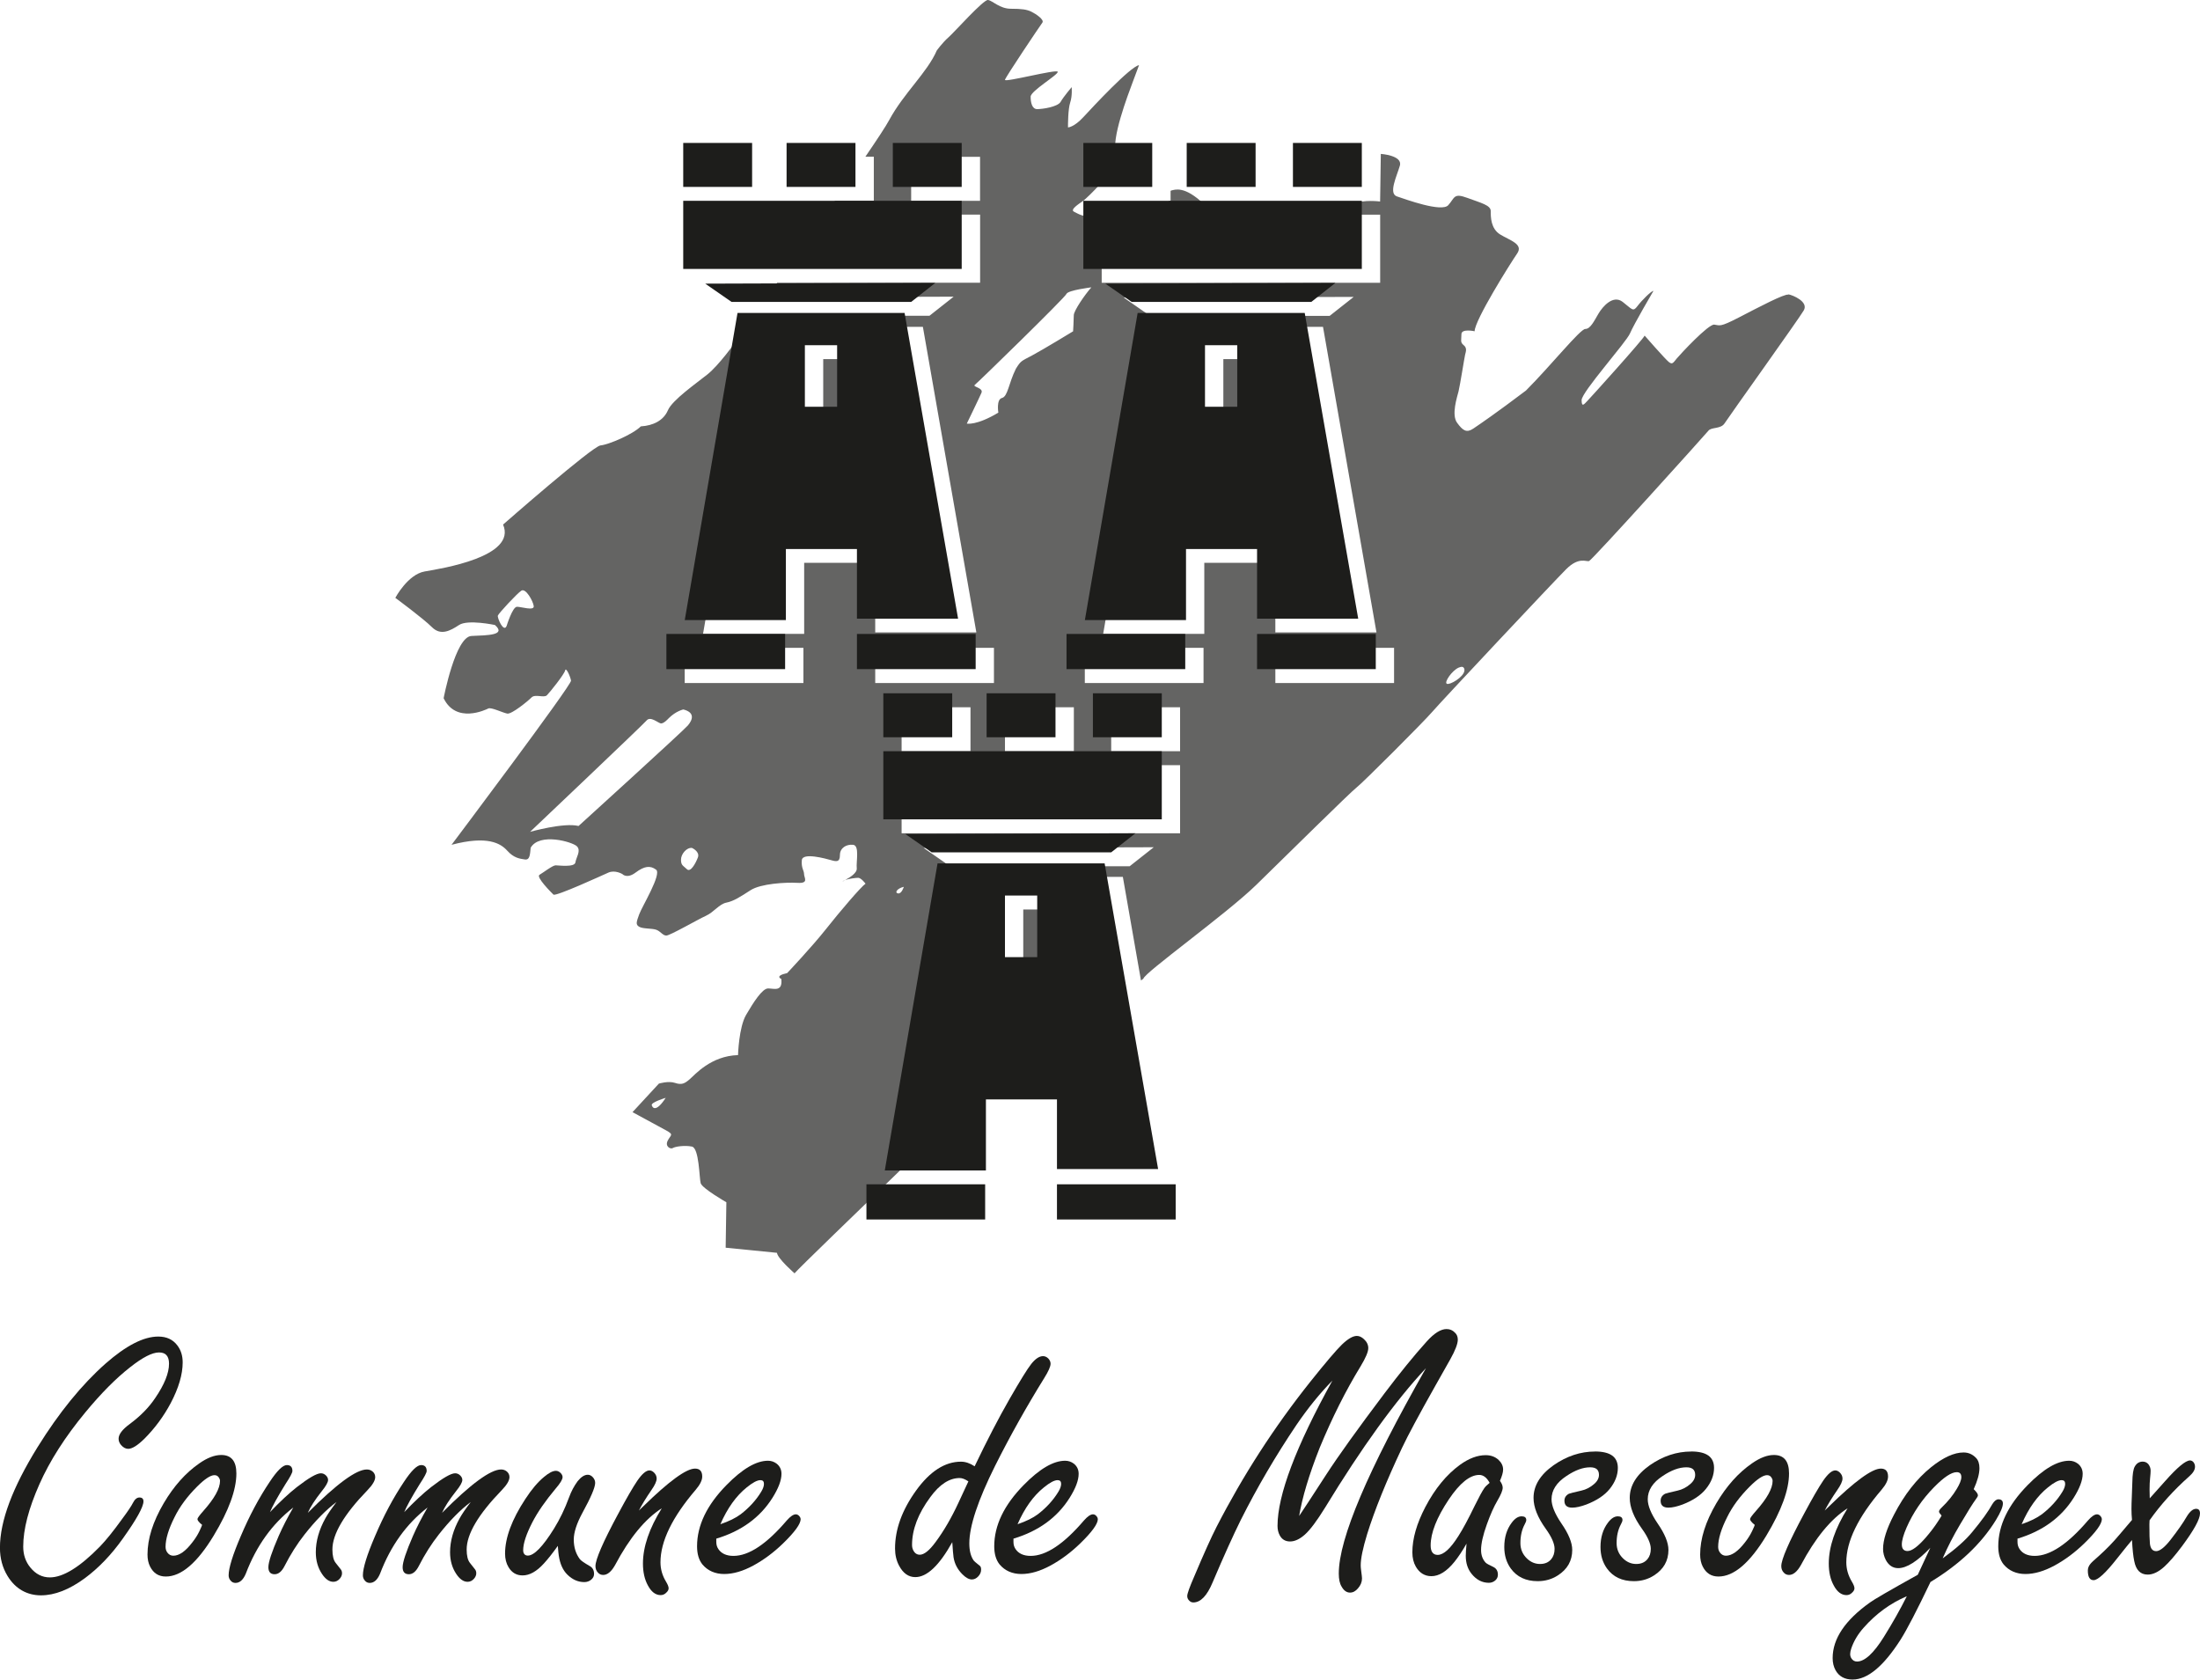 <?xml version="1.0" encoding="UTF-8"?> <svg xmlns="http://www.w3.org/2000/svg" id="Calque_2" viewBox="0 0 375.26 286.48"><defs><style> .cls-1 { fill: #1d1d1b; } .cls-2 { fill: #646463; } </style></defs><g id="Calque_2-2" data-name="Calque_2"><g><g><path class="cls-2" d="M174.54,165.63h5.5v-10.5h-5.5v10.5ZM144.21,150.11c-.25.08-.45.17-.54.26,0,0,.23-.1.54-.26ZM187.92,36.85c3.44.08,10.72.59,11.12-.22h-11.12v.22ZM305.04,50.25c-.75-.12-5,2.12-8.38,3.87s-3.25,1.37-4.25,1.25-5.75,5-6.38,5.75-.75,1.12-1.38.62-4.12-4.5-4.12-4.5c-.12.5-9.25,10.62-9.75,11.12s-1,1.25-1-.12,7.62-9.87,8.25-11.37,4-7.25,4-7.25c-.38,0-2,1.62-2.75,2.62s-.88.5-2.5-.75-3.38.75-4.12,2-1.38,2.62-2.25,2.62-5.88,6.25-10.12,10.5c-5.12,3.87-7.88,5.75-9,6.5s-1.75.37-2.75-1,0-4.37.25-5.37,1-5.75,1.12-6.25.38-1.12-.25-1.62-.38-.87-.38-1.87,2.25-.5,2.25-.5c0-1.87,6.12-11.62,7.25-13.25s-1.25-2.25-2.88-3.25-1.62-3-1.62-4-1.62-1.37-4-2.25-2.12,0-3.25,1.25-7.25-1-8.75-1.5,0-3.5.5-5.25-3.25-2-3.25-2l-.12,8.12s-2.75-.37-4.5.37-22.12,3.37-25.5.12-5-2.5-5.62-2.37c-.05,0-.09.04-.12.08v1.67h-.3c-.05.89-.08,1.88-.33,2.37h36.38v11.62h-47.5v-11.41c-.78-.02-1.37-.02-1.62.03-1.38.25-2.38-.37-3.12-.75s1.12-1.5,1.62-1.87c.24-.18,1.72-1.53,3.12-3.12v-4.38h2.59c.01-.23,0-.44-.09-.62-1-2.12,2-10,2.75-12l1.12-3c-1.5.25-7.88,7.12-9.5,8.87s-2.62,1.75-2.62,1.75c0-.5,0-3.12.38-4.25s.25-2.62.25-2.62c0,0-1.38,1.62-1.88,2.5s-3.12,1.25-4,1.25-1.12-1.12-1.12-2.12,4.75-3.75,4.62-4.25-9.12,1.87-9,1.37,6-9.25,6.38-9.75-1.12-1.5-1.88-1.87-1.62-.5-3.5-.5-3.12-1.37-3.88-1.5-5.75,5.5-6.75,6.37-2,2.25-2,2.25c-1.62,3.75-5.62,7.25-8.12,11.87-.54,1.01-2.04,3.29-4.06,6.25h1.44v7.5h-6.62c-.55.78-1.1,1.58-1.66,2.37h26.41v11.62h-34.62c-.61.86-1.2,1.69-1.76,2.48l31.87-.1-4.12,3.25h-29.98c-1.52,2.14-2.52,3.55-2.64,3.75-.62,1-3.38,4.75-5.25,6.25s-6,4.37-6.75,6.12-2.5,2.62-4.62,2.75c-1.38,1.37-5.5,3.12-6.88,3.25s-16.62,13.5-16.62,13.5c2.38,5.5-10.5,7.5-13.38,8s-5,4.5-5,4.5c0,0,4.75,3.5,6.25,5s3.12.62,4.62-.37,6.12,0,6.12,0c2,1.75-1.25,1.75-4,1.87s-4.75,10.62-4.75,10.62c2.12,4.37,7.12,2,7.62,1.75s2.5.75,3.25.87,3.5-2.12,4.12-2.75,2.12.12,2.62-.37,3-3.62,3.12-4.25.88,1,1,1.75-20.38,28-20.38,28c6.12-1.62,8.38-.25,9.5,1s2.12,1.37,3,1.5.88-.87,1-2c1.5-2.62,7.12-1,7.88-.25s-.12,1.87-.25,2.75-2.88.5-3.38.5-2.12,1.25-2.75,1.62,2,3,2.38,3.37,8.25-3.25,9.38-3.75,2.38.25,2.38.25c0,0,.75.87,2.25-.25s2.5-1.25,3.5-.5-2.38,6.25-2.88,7.62-.62,1.75,0,2.12,2.12.25,2.88.5,1.12,1,1.75,1,5.38-2.75,6.75-3.37,2.25-2,3.5-2.25,2.38-1,4.12-2.12,6-1.37,8-1.25,1.12-.87,1.12-1.5-.5-1-.38-2.37,4.12-.25,5,0,1.5.37,1.5-.87,1.12-1.87,2.25-1.75.5,2.87.62,4c.09.8-1.2,1.59-1.96,1.99.71-.22,1.84-.36,2.21-.36.5,0,1.25,1,1.25,1-.75.5-4.38,4.75-6.75,7.75s-6.62,7.5-6.62,7.5c-2.25.5-1,1-1,1,.25,2.25-1.25,1.62-2.25,1.62s-2.5,2.37-3.75,4.5-1.38,6.87-1.38,6.87c-4.62.12-7.38,3.37-8.25,4.12s-1.38,1-2.5.62-2.75.12-2.75.12l-4.5,4.87s4.38,2.37,5.75,3.12.75.75.25,1.75.5,1.5.88,1.25,2-.5,3.25-.25,1.25,5.37,1.5,6.25,4.38,3.25,4.38,3.25l-.12,7.75,8.75.87c.12,1,3,3.5,3,3.5.63-.78,11.09-10.86,19.08-18.6l8.42-49.02h28.5l3.09,17.66c.26-.18.41-.29.41-.29.12-1,14.12-11,19.25-16s16.12-15.87,17.12-16.62,11.5-11.25,12.88-12.87,20.75-22.25,22.88-24.37,3.38-1.25,3.88-1.37,19.88-21.62,20.38-22.25,2.12-.25,2.75-1.25,12.62-17.75,13.5-19.25-1.88-2.62-2.62-2.75ZM88.17,103.5c-.75,0-1.75,3.25-1.75,3.25-.5,1.25-1.62-1.37-1.5-1.75s3.25-3.75,4-4.25,2,1.75,2.12,2.62-2.12.12-2.88.12ZM111.17,188.5c-.12-.5,2.38-1.25,2.38-1.25-1.62,2.5-2.25,1.75-2.38,1.25ZM230.92,50.63l-4.12,3.25h-30.62l-4.5-3.12,39.25-.12ZM155.42,34.25v-7.5h11.75v7.5h-11.75ZM166.29,65.63c.5-.37,15.38-14.87,15.62-15.5s4.25-1.12,4.25-1.12c-1.12,1.25-3,4-3,4.75s-.12,2.75-.12,2.75c0,0-5.12,3.12-7,4.12s-1.88.87-2.75,2.25c-1.25,2.5-1.38,4.75-2.38,5s-.62,2.5-.62,2.5c-3.75,2.25-5.38,1.87-5.38,1.87,0,0,2.12-4.37,2.5-5.25s-1.62-1-1.12-1.37ZM183.17,120.63v7.5h-11.75v-7.5h11.75ZM98.67,140.88c-2.5-.62-8.25,1-8.25,1,0,0,19.25-18.25,19.88-19s1.88.37,2.38.5,1.38-.87,1.38-.87c1.25-1.25,2.5-1.5,2.5-1.5,2,.5,1.62,1.75.75,2.75s-18.62,17.12-18.62,17.12ZM119.04,146.25c-.38,1-1.25,2.62-1.88,2s-1-.62-1-1.62,1-2.12,1.88-2c0,0,1.38.62,1,1.62ZM137.04,116.5h-20.25v-6h20.25v6ZM137.17,96v12.12h-17.25l9-52.37h28.5l9.12,52.12h-17.25v-11.87h-12.12ZM149.29,110.5h20.25v6h-20.25v-6ZM165.54,120.63v7.5h-11.75v-7.5h11.75ZM153.17,152.38c-.62-.12-.12-.87,1-1.12,0,0-.38,1.25-1,1.12ZM192.67,147.75h-30.62l-4.5-3.12,39.25-.12-4.12,3.25ZM201.29,142.13h-47.5v-11.62h47.5v11.62ZM201.29,128.13h-11.75v-7.5h11.75v7.5ZM205.29,116.5h-20.25v-6h20.25v6ZM205.42,96v12.12h-17.25l9-52.37h28.5l9.12,52.12h-17.25v-11.87h-12.12ZM237.79,116.5h-20.25v-6h20.25v6ZM249.79,114.38c-.12,1.12-2.5,2.5-3,2.25s.88-2.25,2-2.75,1,.5,1,.5ZM208.67,71.75h5.5v-10.5h-5.5v10.5ZM140.42,71.75h5.5v-10.5h-5.5v10.5Z"></path><g><g><rect class="cls-1" x="184.79" y="34.25" width="47.5" height="11.62"></rect><rect class="cls-1" x="220.54" y="24.38" width="11.75" height="7.5"></rect><rect class="cls-1" x="202.42" y="24.38" width="11.75" height="7.5"></rect><rect class="cls-1" x="184.79" y="24.38" width="11.75" height="7.5"></rect><polygon class="cls-1" points="227.79 48.25 223.67 51.5 193.04 51.5 188.54 48.38 227.79 48.25"></polygon><path class="cls-1" d="M231.67,105.5l-9.12-52.12h-28.5l-9,52.38h17.25v-12.12h12.12v11.88h17.25ZM211.04,69.38h-5.5v-10.5h5.5v10.5Z"></path><rect class="cls-1" x="214.42" y="108.13" width="20.25" height="6"></rect><rect class="cls-1" x="181.92" y="108.13" width="20.25" height="6"></rect></g><g><rect class="cls-1" x="116.54" y="34.25" width="47.5" height="11.62"></rect><rect class="cls-1" x="152.29" y="24.38" width="11.75" height="7.5"></rect><rect class="cls-1" x="134.17" y="24.38" width="11.75" height="7.5"></rect><rect class="cls-1" x="116.54" y="24.38" width="11.75" height="7.5"></rect><polygon class="cls-1" points="159.54 48.25 155.42 51.5 124.79 51.5 120.29 48.38 159.54 48.25"></polygon><path class="cls-1" d="M163.42,105.5l-9.12-52.12h-28.5l-9,52.38h17.25v-12.12h12.12v11.88h17.25ZM142.79,69.38h-5.5v-10.5h5.5v10.5Z"></path><rect class="cls-1" x="146.17" y="108.13" width="20.25" height="6"></rect><rect class="cls-1" x="113.67" y="108.13" width="20.25" height="6"></rect></g><g><rect class="cls-1" x="150.67" y="128.13" width="47.5" height="11.62"></rect><rect class="cls-1" x="186.42" y="118.25" width="11.75" height="7.5"></rect><rect class="cls-1" x="168.29" y="118.25" width="11.75" height="7.5"></rect><rect class="cls-1" x="150.67" y="118.25" width="11.75" height="7.5"></rect><polygon class="cls-1" points="193.67 142.13 189.54 145.38 158.92 145.38 154.42 142.25 193.67 142.13"></polygon><path class="cls-1" d="M197.54,199.38l-9.12-52.12h-28.5l-9,52.38h17.25v-12.12h12.12v11.88h17.25ZM176.92,163.25h-5.5v-10.5h5.5v10.5Z"></path><rect class="cls-1" x="180.29" y="202" width="20.25" height="6"></rect><rect class="cls-1" x="147.79" y="202" width="20.25" height="6"></rect></g></g></g><g><path class="cls-1" d="M27,227.97c1.41,0,2.49.5,3.25,1.51.61.8.91,1.76.91,2.9,0,2.04-.68,4.36-2.05,6.96-1.2,2.25-2.69,4.26-4.47,6.05-1.18,1.16-2.1,1.73-2.77,1.73-.44,0-.85-.22-1.23-.66-.27-.32-.41-.67-.41-1.07,0-.74.64-1.58,1.92-2.52,1.81-1.34,3.25-2.81,4.32-4.41,1.58-2.31,2.36-4.26,2.36-5.86,0-.65-.14-1.13-.43-1.45-.28-.32-.71-.47-1.28-.47-1.16,0-2.79.84-4.92,2.52-2.42,1.89-4.97,4.46-7.66,7.72-3.42,4.14-6.03,8.21-7.81,12.22-1.85,4.16-2.77,7.71-2.77,10.65,0,1.41.41,2.6,1.23,3.59.9,1.11,2.01,1.67,3.31,1.67,2.27,0,5.12-1.76,8.57-5.29,1.03-1.07,2.28-2.62,3.75-4.66.97-1.3,1.59-2.23,1.86-2.77.31-.61.68-.91,1.1-.91.46,0,.69.22.69.66,0,.94-1.18,3.07-3.53,6.36-1.95,2.75-4.11,5-6.46,6.74-2.65,1.95-5.15,2.93-7.5,2.93s-4.36-1.1-5.7-3.31c-.86-1.41-1.29-3.01-1.29-4.82,0-4.54,2.14-10.26,6.43-17.17,3.65-5.88,7.51-10.62,11.56-14.21,3.51-3.09,6.51-4.63,9.01-4.63Z"></path><path class="cls-1" d="M37.74,248.17c1.72,0,2.58,1.05,2.58,3.15,0,2.79-1.29,6.33-3.88,10.62-2.81,4.64-5.53,6.96-8.16,6.96-1.22,0-2.11-.57-2.68-1.7-.29-.57-.44-1.25-.44-2.05,0-2.69.92-5.61,2.77-8.76,1.72-2.92,3.75-5.19,6.08-6.8,1.36-.95,2.6-1.42,3.72-1.42ZM34.47,260.08c-.53-.42-.79-.75-.79-.98,0-.17.34-.63,1.01-1.39,1.89-2.12,2.84-3.83,2.84-5.13,0-.17-.05-.34-.16-.5-.17-.31-.43-.47-.79-.47-.67,0-1.66.65-2.96,1.95-1.68,1.68-2.96,3.41-3.84,5.2-1.03,2.04-1.54,3.73-1.54,5.07,0,.36.09.67.28.95.27.38.62.57,1.04.57,1.01,0,2.09-.76,3.24-2.27.5-.63.91-1.28,1.23-1.95.31-.67.46-1.02.44-1.04Z"></path><path class="cls-1" d="M45.97,258c1.76-1.85,3.32-3.3,4.66-4.35,2.04-1.58,3.4-2.36,4.1-2.36.34,0,.63.13.88.38.23.23.35.48.35.76,0,.4-.37,1.05-1.1,1.95-1.13,1.43-1.92,2.65-2.36,3.66,4.91-4.94,8.27-7.4,10.08-7.4.38,0,.7.12.98.35.29.25.44.57.44.95,0,.59-.45,1.34-1.35,2.27-3.97,4.1-5.95,7.46-5.95,10.08,0,1.07.19,1.84.57,2.3l.82,1.04c.17.19.25.43.25.72,0,.34-.14.65-.41.95-.31.34-.67.5-1.07.5-.69,0-1.33-.44-1.92-1.32-.71-1.05-1.07-2.29-1.07-3.72,0-1.91.55-3.84,1.64-5.8.38-.69,1.01-1.62,1.89-2.77-1.79,1.34-3.6,3.19-5.45,5.54-1.26,1.6-2.39,3.38-3.4,5.36-.48.95-1.05,1.42-1.7,1.42-.71,0-1.07-.4-1.07-1.2,0-.86.59-2.64,1.76-5.33.67-1.53,1.5-3.15,2.49-4.85-3.59,2.77-6.29,6.53-8.1,11.28-.44,1.05-1.03,1.58-1.76,1.58-.34,0-.61-.13-.82-.38-.23-.25-.35-.56-.35-.91,0-1.24.69-3.48,2.08-6.71,1.45-3.42,3.09-6.5,4.92-9.23,1.26-1.91,2.24-2.87,2.93-2.87.63,0,.95.34.95,1.01,0,.29-.39,1.03-1.17,2.21-1.37,2.21-2.27,3.84-2.71,4.92Z"></path><path class="cls-1" d="M68.87,258c1.76-1.85,3.32-3.3,4.66-4.35,2.04-1.58,3.4-2.36,4.1-2.36.34,0,.63.13.88.38.23.23.35.48.35.76,0,.4-.37,1.05-1.1,1.95-1.13,1.43-1.92,2.65-2.36,3.66,4.91-4.94,8.27-7.4,10.08-7.4.38,0,.7.12.98.35.29.25.44.57.44.95,0,.59-.45,1.34-1.35,2.27-3.97,4.1-5.95,7.46-5.95,10.08,0,1.07.19,1.84.57,2.3l.82,1.04c.17.19.25.43.25.72,0,.34-.14.65-.41.95-.31.34-.67.5-1.07.5-.69,0-1.33-.44-1.92-1.32-.71-1.05-1.07-2.29-1.07-3.72,0-1.91.55-3.84,1.64-5.8.38-.69,1.01-1.62,1.89-2.77-1.79,1.34-3.6,3.19-5.45,5.54-1.26,1.6-2.39,3.38-3.4,5.36-.48.95-1.05,1.42-1.7,1.42-.71,0-1.07-.4-1.07-1.2,0-.86.59-2.64,1.76-5.33.67-1.53,1.5-3.15,2.49-4.85-3.59,2.77-6.29,6.53-8.1,11.28-.44,1.05-1.03,1.58-1.76,1.58-.34,0-.61-.13-.82-.38-.23-.25-.35-.56-.35-.91,0-1.24.69-3.48,2.08-6.71,1.45-3.42,3.09-6.5,4.92-9.23,1.26-1.91,2.24-2.87,2.93-2.87.63,0,.95.34.95,1.01,0,.29-.39,1.03-1.17,2.21-1.37,2.21-2.27,3.84-2.71,4.92Z"></path><path class="cls-1" d="M95.15,263.67c-.9,1.26-1.7,2.27-2.39,3.02-1.22,1.34-2.43,2.02-3.62,2.02-1.03,0-1.83-.46-2.39-1.39-.4-.65-.6-1.43-.6-2.33,0-2.71,1.16-5.82,3.47-9.33,1.07-1.64,2.13-2.89,3.18-3.75.82-.69,1.49-1.04,2.02-1.04.29,0,.57.13.82.38.21.23.32.46.32.69,0,.4-.39,1.05-1.17,1.95-1.74,2.08-3.07,3.99-3.97,5.73-1.05,2.04-1.58,3.63-1.58,4.79,0,.29.07.52.21.68.14.16.33.24.58.24,1.07,0,2.56-1.53,4.47-4.6.99-1.6,1.84-3.36,2.55-5.29.38-1.05.87-1.98,1.48-2.8.59-.73,1.17-1.1,1.73-1.1.31,0,.6.14.85.41.27.29.41.62.41.98,0,.76-.72,2.46-2.17,5.1-.99,1.83-1.48,3.35-1.48,4.57,0,1.3.35,2.42,1.04,3.34.19.25.77.65,1.73,1.2.46.27.69.71.69,1.32,0,.38-.16.7-.49.98-.33.27-.72.41-1.18.41-1.05,0-2.01-.42-2.87-1.26-.78-.76-1.27-1.85-1.48-3.28-.04-.19-.09-.73-.16-1.64Z"></path><path class="cls-1" d="M108.94,257.68c.27-.25.54-.5.79-.76,4.39-4.29,7.33-6.43,8.82-6.43.82,0,1.23.45,1.23,1.36,0,.63-.37,1.38-1.1,2.24-4.01,4.68-6.02,8.81-6.02,12.38,0,1.16.31,2.26.95,3.31.29.48.44.86.44,1.13,0,.25-.13.49-.38.72-.27.29-.6.44-.98.44-.86,0-1.59-.55-2.17-1.64-.57-1.03-.85-2.28-.85-3.75,0-2.84,1.07-5.98,3.21-9.42-2.86,1.83-5.51,5.06-7.97,9.7-.63,1.11-1.3,1.67-2.02,1.67-.36,0-.65-.13-.88-.38-.29-.29-.44-.67-.44-1.13,0-1.13,1.29-4.11,3.88-8.92,1.39-2.6,2.48-4.49,3.28-5.67.8-1.15,1.48-1.73,2.05-1.73.27,0,.54.13.79.38.29.29.44.63.44,1.01,0,.46-.3,1.12-.91,1.99-.88,1.28-1.6,2.45-2.14,3.5Z"></path><path class="cls-1" d="M122.18,262.44v.57c0,.46.12.86.35,1.2.52.78,1.39,1.17,2.58,1.17,2.63,0,5.66-2.02,9.1-6.05.61-.69,1.12-1.04,1.54-1.04.23,0,.44.12.63.35.13.17.19.33.19.47,0,.82-1.01,2.21-3.02,4.16-1.58,1.53-3.26,2.78-5.04,3.75-1.79.97-3.45,1.45-4.98,1.45s-2.81-.55-3.72-1.64c-.61-.76-.91-1.79-.91-3.09,0-3.55,1.67-7.03,5.01-10.43,2.71-2.77,5.07-4.16,7.09-4.16.55,0,1.04.17,1.48.5.55.44.82,1.02.82,1.73,0,1.11-.52,2.48-1.54,4.1-2.12,3.36-5.31,5.68-9.58,6.96ZM122.87,259.98c1.47-.5,2.63-1.07,3.47-1.7,1.47-1.13,2.64-2.42,3.5-3.84.31-.5.47-.96.47-1.35,0-.42-.2-.63-.6-.63-.55,0-1.32.41-2.33,1.23-1.81,1.45-3.31,3.55-4.51,6.3Z"></path><path class="cls-1" d="M166.25,250.09c2.1-4.39,4.08-8.21,5.95-11.47,1.81-3.15,3.04-5.14,3.69-5.96.71-.9,1.39-1.35,2.02-1.35.34,0,.64.14.91.41.25.27.38.57.38.88,0,.48-.36,1.29-1.07,2.43-3.05,4.92-5.84,9.9-8.38,14.96-2.94,5.9-4.41,10.32-4.41,13.26,0,1.2.23,2.14.69,2.84.08.15.46.48,1.13,1.01.13.11.19.32.19.63,0,.42-.16.8-.49,1.15-.33.35-.69.52-1.09.52-.48,0-1.02-.29-1.61-.88-.84-.84-1.34-1.81-1.51-2.9-.06-.46-.14-1.32-.22-2.58-2.21,3.97-4.31,5.96-6.3,5.96-1.16,0-2.08-.65-2.77-1.95-.46-.86-.69-1.84-.69-2.93,0-3.28,1.2-6.57,3.59-9.89,2.37-3.28,4.92-4.92,7.66-4.92.76,0,1.53.26,2.33.79ZM165.18,252.67c-.57-.38-1.06-.57-1.48-.57-1.76,0-3.43,1.08-5.01,3.25-2.08,2.81-3.12,5.53-3.12,8.16,0,.32.06.61.19.88.25.52.63.79,1.13.79.73,0,1.63-.71,2.68-2.14,1.41-1.89,2.71-4.13,3.91-6.71.42-.88.83-1.76,1.23-2.65l.28-.6.19-.41Z"></path><path class="cls-1" d="M172.87,262.44v.57c0,.46.12.86.35,1.2.52.78,1.39,1.17,2.58,1.17,2.63,0,5.66-2.02,9.1-6.05.61-.69,1.12-1.04,1.54-1.04.23,0,.44.12.63.35.13.17.19.33.19.47,0,.82-1.01,2.21-3.02,4.16-1.58,1.53-3.26,2.78-5.04,3.75-1.79.97-3.45,1.45-4.98,1.45s-2.81-.55-3.72-1.64c-.61-.76-.91-1.79-.91-3.09,0-3.55,1.67-7.03,5.01-10.43,2.71-2.77,5.07-4.16,7.09-4.16.55,0,1.04.17,1.48.5.55.44.82,1.02.82,1.73,0,1.11-.52,2.48-1.54,4.1-2.12,3.36-5.31,5.68-9.58,6.96ZM173.56,259.98c1.47-.5,2.63-1.07,3.47-1.7,1.47-1.13,2.64-2.42,3.5-3.84.31-.5.47-.96.47-1.35,0-.42-.2-.63-.6-.63-.55,0-1.32.41-2.33,1.23-1.81,1.45-3.31,3.55-4.51,6.3Z"></path><path class="cls-1" d="M221.54,258.66c.67-.99,2.23-3.36,4.66-7.12,2.08-3.21,5.4-7.84,9.96-13.89,2.65-3.51,5.04-6.45,7.18-8.82,1.28-1.43,2.42-2.14,3.4-2.14.57,0,1.04.2,1.42.6.34.31.5.71.5,1.2,0,.71-.43,1.84-1.29,3.37-.17.31-1.03,1.84-2.58,4.57-2.77,4.92-4.65,8.42-5.64,10.52-2.71,5.75-4.69,10.66-5.95,14.71-.74,2.42-1.1,4.19-1.1,5.32,0,.25.02.51.06.79.11.82.16,1.3.16,1.45,0,.61-.23,1.18-.69,1.7-.4.48-.85.72-1.35.72-.59,0-1.07-.35-1.45-1.04-.32-.52-.47-1.26-.47-2.21,0-5.94,4.96-17.62,14.87-35.03-5.19,5.54-10.93,13.48-17.23,23.82-1.39,2.25-2.53,3.77-3.43,4.57-.88.78-1.72,1.17-2.52,1.17s-1.39-.35-1.76-1.04c-.25-.46-.38-1-.38-1.61,0-5.25,3.12-13.52,9.36-24.79-2.12,2.16-4.16,4.67-6.11,7.53-3.55,5.27-6.72,10.68-9.51,16.23-1.32,2.67-2.93,6.23-4.82,10.68-.95,2.27-2.04,3.4-3.28,3.4-.32,0-.58-.14-.79-.41-.17-.19-.25-.42-.25-.69,0-.4.39-1.49,1.17-3.28,1.66-3.93,2.93-6.75,3.81-8.47,4.52-8.8,9.86-17.08,16.04-24.83,2.58-3.23,4.37-5.33,5.36-6.3,1.03-.99,1.88-1.48,2.55-1.48.42,0,.83.19,1.23.57.48.44.72.95.72,1.51,0,.63-.44,1.67-1.32,3.12-2.52,4.12-4.84,8.74-6.96,13.86-1.83,4.62-3,8.54-3.53,11.75Z"></path><path class="cls-1" d="M250.15,263.29c-.69,1.22-1.38,2.25-2.05,3.09-1.32,1.64-2.64,2.46-3.94,2.46-1.13,0-2.02-.54-2.65-1.61-.4-.69-.6-1.51-.6-2.46,0-2.33.74-4.9,2.21-7.72,1.64-3.13,3.61-5.53,5.92-7.21,1.51-1.09,2.97-1.64,4.38-1.64.88,0,1.62.27,2.21.82.5.48.76,1.03.76,1.64,0,.46-.18,1.1-.54,1.92.32.44.47.83.47,1.17,0,.44-.29,1.17-.88,2.17-.61,1.03-1.22,2.39-1.83,4.1-.65,1.81-.98,3.26-.98,4.35,0,.88.26,1.61.79,2.17.15.15.58.39,1.29.72.52.25.79.69.79,1.32,0,.4-.15.72-.44.98-.31.27-.68.41-1.1.41-1.13,0-2.11-.5-2.93-1.51-.67-.82-1.01-1.85-1.01-3.09,0-.42.04-1.11.13-2.08ZM254.09,252.92c-.25-.46-.52-.8-.82-1.02-.29-.22-.61-.33-.95-.33-1.6,0-3.33,1.4-5.2,4.19-2.06,3.09-3.09,5.7-3.09,7.84,0,.53.1.92.3,1.2.2.27.5.41.9.41,1.01,0,2.18-1.07,3.53-3.21.76-1.18,1.69-2.91,2.8-5.2.74-1.49,1.27-2.48,1.61-2.96.17-.25.47-.56.91-.91Z"></path><path class="cls-1" d="M272.05,247.57c1.3,0,2.28.23,2.93.69s.98,1.17.98,2.11c0,1.24-.46,2.44-1.39,3.59-.88,1.09-2.21,1.97-3.97,2.65-.97.36-1.78.54-2.43.54-.88,0-1.32-.39-1.32-1.17,0-.53.25-.92.76-1.2.13-.06.84-.24,2.14-.54.78-.17,1.49-.54,2.14-1.1.57-.48.85-1.01.85-1.58,0-.44-.13-.77-.38-.98-.25-.21-.63-.31-1.13-.31-1.22,0-2.56.49-4.03,1.48-1.7,1.11-2.55,2.44-2.55,3.97,0,1.09.56,2.46,1.67,4.1,1.24,1.79,1.86,3.3,1.86,4.54,0,1.85-.82,3.3-2.46,4.35-1.01.65-2.15.98-3.43.98-2.02,0-3.55-.72-4.6-2.17-.74-1.03-1.1-2.25-1.1-3.66,0-1.64.42-3.01,1.26-4.13.55-.74,1.11-1.1,1.7-1.1.52,0,.79.21.79.63,0,.17-.09.42-.28.76-.48.9-.72,1.96-.72,3.18,0,1.03.37,1.9,1.1,2.61.65.63,1.4.95,2.24.95s1.46-.27,1.92-.82c.38-.46.57-1.05.57-1.76,0-.88-.5-2.03-1.51-3.43-1.39-1.93-2.08-3.69-2.08-5.26,0-2.1,1.14-3.96,3.43-5.58,2.23-1.55,4.58-2.33,7.06-2.33Z"></path><path class="cls-1" d="M288.46,247.57c1.3,0,2.28.23,2.93.69s.98,1.17.98,2.11c0,1.24-.46,2.44-1.39,3.59-.88,1.09-2.21,1.97-3.97,2.65-.97.36-1.78.54-2.43.54-.88,0-1.32-.39-1.32-1.17,0-.53.25-.92.76-1.2.13-.06.84-.24,2.14-.54.78-.17,1.49-.54,2.14-1.1.57-.48.85-1.01.85-1.58,0-.44-.13-.77-.38-.98-.25-.21-.63-.31-1.13-.31-1.22,0-2.56.49-4.03,1.48-1.7,1.11-2.55,2.44-2.55,3.97,0,1.09.56,2.46,1.67,4.1,1.24,1.79,1.86,3.3,1.86,4.54,0,1.85-.82,3.3-2.46,4.35-1.01.65-2.15.98-3.43.98-2.02,0-3.55-.72-4.6-2.17-.74-1.03-1.1-2.25-1.1-3.66,0-1.64.42-3.01,1.26-4.13.55-.74,1.11-1.1,1.7-1.1.52,0,.79.21.79.63,0,.17-.09.42-.28.76-.48.9-.72,1.96-.72,3.18,0,1.03.37,1.9,1.1,2.61.65.63,1.4.95,2.24.95s1.46-.27,1.92-.82c.38-.46.57-1.05.57-1.76,0-.88-.5-2.03-1.51-3.43-1.39-1.93-2.08-3.69-2.08-5.26,0-2.1,1.14-3.96,3.43-5.58,2.23-1.55,4.58-2.33,7.06-2.33Z"></path><path class="cls-1" d="M302.58,248.17c1.72,0,2.58,1.05,2.58,3.15,0,2.79-1.29,6.33-3.88,10.62-2.81,4.64-5.53,6.96-8.16,6.96-1.22,0-2.11-.57-2.68-1.7-.29-.57-.44-1.25-.44-2.05,0-2.69.92-5.61,2.77-8.76,1.72-2.92,3.75-5.19,6.08-6.8,1.37-.95,2.6-1.42,3.72-1.42ZM299.3,260.08c-.53-.42-.79-.75-.79-.98,0-.17.34-.63,1.01-1.39,1.89-2.12,2.84-3.83,2.84-5.13,0-.17-.05-.34-.16-.5-.17-.31-.43-.47-.79-.47-.67,0-1.66.65-2.96,1.95-1.68,1.68-2.96,3.41-3.84,5.2-1.03,2.04-1.54,3.73-1.54,5.07,0,.36.09.67.28.95.27.38.62.57,1.04.57,1.01,0,2.09-.76,3.25-2.27.5-.63.91-1.28,1.23-1.95.32-.67.46-1.02.44-1.04Z"></path><path class="cls-1" d="M311.21,257.68c.27-.25.54-.5.79-.76,4.39-4.29,7.33-6.43,8.82-6.43.82,0,1.23.45,1.23,1.36,0,.63-.37,1.38-1.1,2.24-4.01,4.68-6.02,8.81-6.02,12.38,0,1.16.32,2.26.95,3.31.29.48.44.86.44,1.13,0,.25-.13.49-.38.72-.27.29-.6.44-.98.44-.86,0-1.59-.55-2.17-1.64-.57-1.03-.85-2.28-.85-3.75,0-2.84,1.07-5.98,3.21-9.42-2.86,1.83-5.51,5.06-7.97,9.7-.63,1.11-1.3,1.67-2.02,1.67-.36,0-.65-.13-.88-.38-.29-.29-.44-.67-.44-1.13,0-1.13,1.29-4.11,3.88-8.92,1.39-2.6,2.48-4.49,3.28-5.67.8-1.15,1.48-1.73,2.05-1.73.27,0,.54.13.79.38.29.29.44.63.44,1.01,0,.46-.3,1.12-.91,1.99-.88,1.28-1.6,2.45-2.14,3.5Z"></path><path class="cls-1" d="M331.4,265.78c2.25-1.64,3.92-3.13,5.01-4.47,1.62-1.95,2.76-3.54,3.43-4.76.34-.55.68-.82,1.04-.82.5,0,.76.24.76.72,0,.57-.4,1.51-1.2,2.83-2.48,4.03-6.2,7.55-11.15,10.55-2.31,4.83-4.01,8.11-5.1,9.83-2.9,4.54-5.63,6.81-8.19,6.81-1.34,0-2.31-.53-2.9-1.58-.34-.61-.5-1.3-.5-2.08,0-3.3,2.12-6.46,6.36-9.48.67-.5,3.39-2.08,8.16-4.73.92-1.95,1.64-3.49,2.14-4.6-2.21,2.31-4.03,3.47-5.48,3.47-.9,0-1.61-.46-2.11-1.39-.31-.61-.47-1.24-.47-1.89,0-1.51.62-3.46,1.86-5.83,1.76-3.42,3.88-6.13,6.36-8.13,2.08-1.66,3.92-2.49,5.51-2.49.82,0,1.52.3,2.11.91.4.4.6.99.6,1.76,0,.97-.33,2.16-.98,3.59.48.46.72.81.72,1.04,0,.15-.11.36-.32.63-.57.78-1.48,2.24-2.74,4.38-1.11,1.87-2.09,3.77-2.93,5.7ZM325.23,272.27c-2.77,1.18-5.22,2.96-7.34,5.36-.99,1.11-1.69,2.29-2.11,3.53-.13.38-.19.69-.19.95,0,.27.06.51.19.72.23.38.56.57.98.57,1.3,0,2.83-1.4,4.57-4.19,1.51-2.42,2.81-4.73,3.91-6.93ZM331.18,258.5c-.29-.32-.44-.54-.44-.66,0-.19.16-.43.47-.72,1.05-1.01,1.9-2.06,2.55-3.15.52-.86.79-1.53.79-2.02,0-.57-.26-.85-.79-.85-.9,0-2.2.86-3.88,2.58-2,2.04-3.55,4.32-4.66,6.84-.55,1.26-.82,2.23-.82,2.9,0,.38.08.66.25.85.17.19.41.28.72.28.74,0,1.76-.76,3.09-2.27.84-.97,1.55-1.91,2.14-2.83.4-.61.59-.92.57-.95Z"></path><path class="cls-1" d="M344.13,262.44v.57c0,.46.12.86.35,1.2.52.78,1.39,1.17,2.58,1.17,2.62,0,5.66-2.02,9.1-6.05.61-.69,1.12-1.04,1.54-1.04.23,0,.44.12.63.35.13.17.19.33.19.47,0,.82-1.01,2.21-3.02,4.16-1.58,1.53-3.26,2.78-5.04,3.75-1.79.97-3.45,1.45-4.98,1.45s-2.81-.55-3.72-1.64c-.61-.76-.91-1.79-.91-3.09,0-3.55,1.67-7.03,5.01-10.43,2.71-2.77,5.07-4.16,7.09-4.16.55,0,1.04.17,1.48.5.55.44.82,1.02.82,1.73,0,1.11-.52,2.48-1.54,4.1-2.12,3.36-5.31,5.68-9.58,6.96ZM344.82,259.98c1.47-.5,2.62-1.07,3.47-1.7,1.47-1.13,2.64-2.42,3.5-3.84.31-.5.47-.96.47-1.35,0-.42-.2-.63-.6-.63-.55,0-1.32.41-2.33,1.23-1.81,1.45-3.31,3.55-4.5,6.3Z"></path><path class="cls-1" d="M363.66,259.26c-.06-.65-.09-1.28-.09-1.89,0-.57.02-1.27.06-2.11.06-1.41.09-2.23.09-2.46.02-1.32.16-2.21.41-2.65.32-.57.77-.85,1.36-.85.38,0,.69.14.94.41.27.34.41.71.41,1.13,0,.29-.03.71-.09,1.26-.06.53-.09,1.19-.09,1.98,0,.32.01.81.03,1.48.42-.48,1.29-1.46,2.62-2.93,2.08-2.35,3.5-3.53,4.25-3.53.23,0,.43.11.6.31.17.23.25.48.25.76,0,.53-.33,1.07-.98,1.64-2.65,2.35-4.9,4.85-6.77,7.5-.02.34-.03.57-.03.69,0,1.6.03,2.7.09,3.31.1.84.46,1.26,1.07,1.26s1.45-.65,2.46-1.95c1.24-1.6,2.14-2.89,2.71-3.88.55-.92,1.09-1.39,1.64-1.39.44,0,.66.26.66.79,0,.97-1.02,2.83-3.06,5.58-1.16,1.55-2.18,2.74-3.09,3.56-.97.86-1.89,1.29-2.77,1.29-1.24,0-2.01-.78-2.3-2.33-.17-.78-.29-1.96-.38-3.56-.42.48-1.27,1.53-2.55,3.15-1.93,2.46-3.27,3.69-4,3.69-.65,0-.98-.55-.98-1.64,0-.4.14-.77.41-1.1.17-.23.62-.66,1.36-1.29,1.37-1.22,2.56-2.45,3.59-3.69,1.09-1.3,1.82-2.15,2.17-2.55Z"></path></g></g></g></svg> 